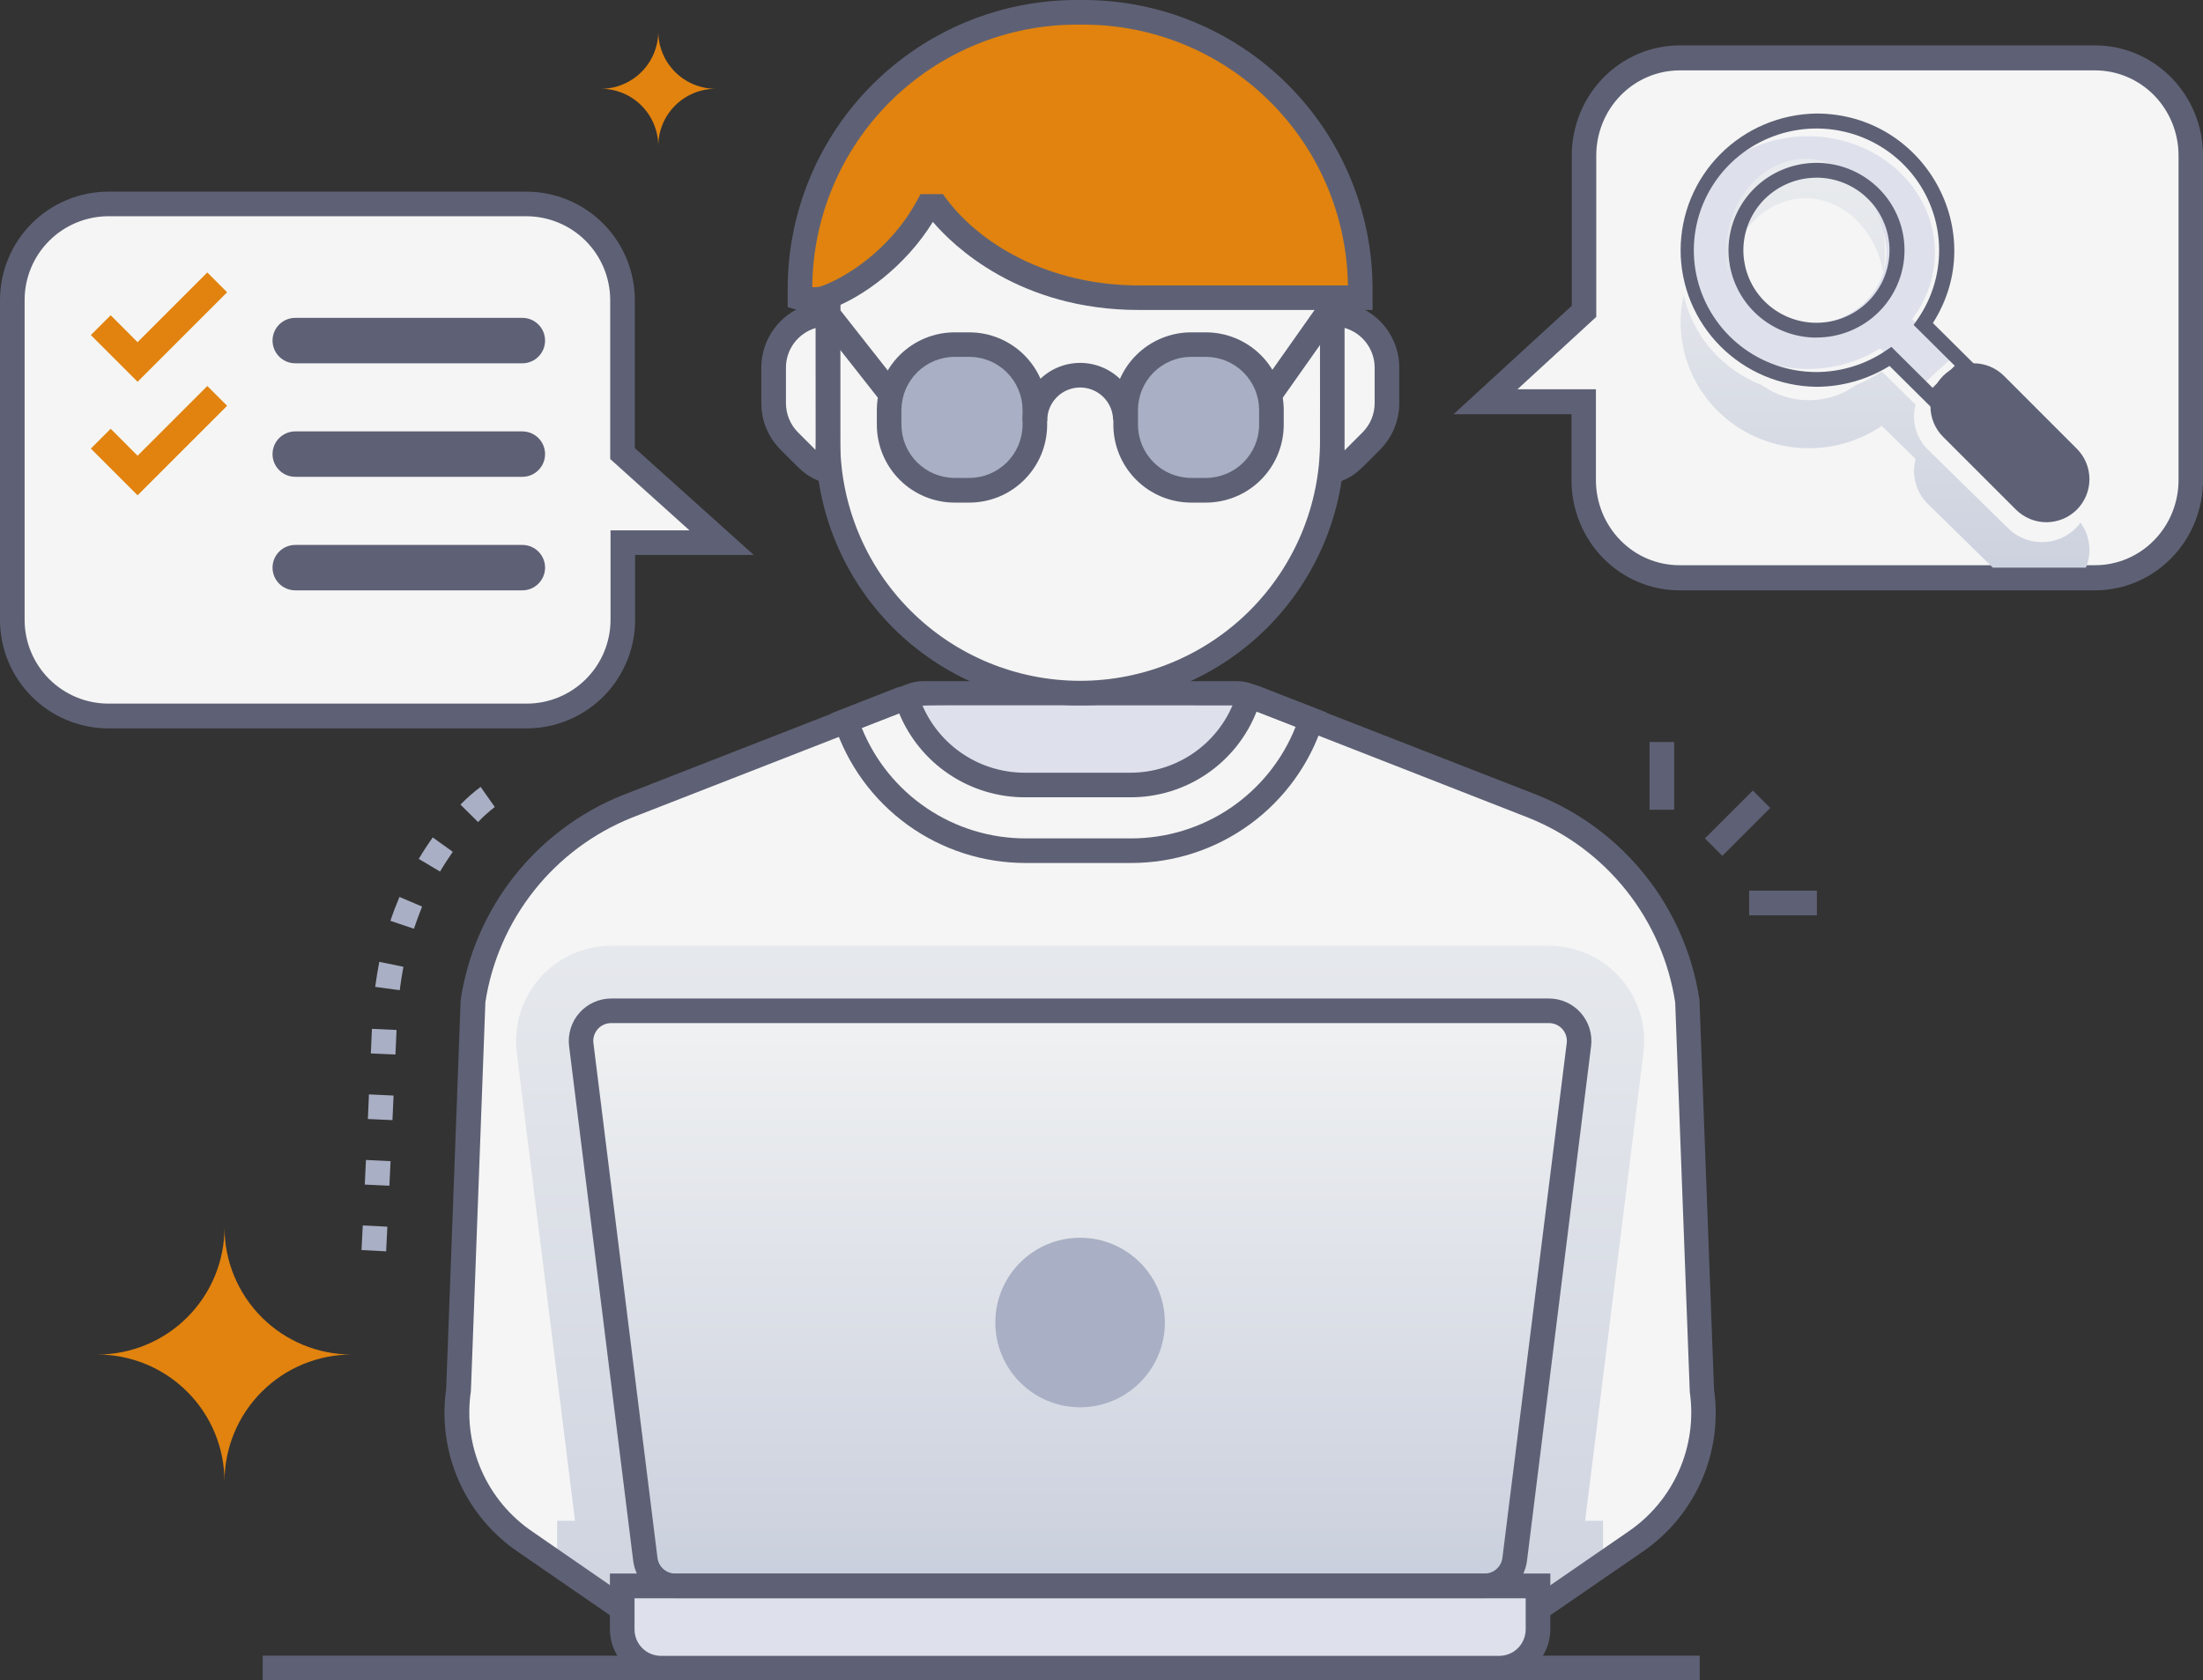 <svg width="97" height="74" viewBox="0 0 97 74" fill="none" xmlns="http://www.w3.org/2000/svg">
<rect x="0" y="0" width="97" height="74" fill="#333333" stroke="none"/>
<path d="M71.977 67.919L63.928 73.463H31.186L23.137 67.919C22.069 67.189 21.227 66.175 20.705 64.992C20.183 63.809 20.003 62.503 20.184 61.223L20.824 44.096C21.104 42.193 21.881 40.398 23.076 38.891C24.271 37.384 25.841 36.218 27.63 35.511C41.221 30.196 40.239 30.523 40.674 30.523H54.456C54.642 30.524 54.825 30.56 54.998 30.628L67.493 35.503C69.28 36.211 70.85 37.377 72.043 38.885C73.237 40.392 74.012 42.187 74.292 44.089L74.929 61.215C75.114 62.497 74.935 63.805 74.413 64.99C73.891 66.175 73.047 67.19 71.977 67.919Z" fill="#F5F5F5"/>
<path style="mix-blend-mode:multiply" d="M72.363 46.366L69.795 66.98H70.583V68.878L63.928 73.463H31.186L24.531 68.878V66.98H25.318L22.754 46.366C22.681 45.776 22.734 45.178 22.909 44.611C23.084 44.044 23.378 43.52 23.77 43.075C24.163 42.63 24.646 42.273 25.186 42.028C25.727 41.783 26.314 41.656 26.908 41.654H68.201C68.795 41.654 69.383 41.781 69.925 42.025C70.466 42.269 70.95 42.626 71.344 43.072C71.737 43.517 72.032 44.041 72.208 44.609C72.383 45.177 72.436 45.776 72.363 46.366Z" fill="url(#paint0_linear_2048_8297)"/>
<path d="M47.557 30.525C44.613 30.524 41.788 29.354 39.706 27.272C37.624 25.189 36.454 22.365 36.453 19.42V13.849C36.453 10.904 37.623 8.079 39.706 5.996C41.789 3.913 44.614 2.743 47.559 2.743C50.505 2.743 53.33 3.913 55.412 5.996C57.495 8.079 58.665 10.904 58.665 13.849V19.42C58.665 20.879 58.378 22.323 57.82 23.671C57.261 25.018 56.443 26.242 55.412 27.274C54.38 28.305 53.156 29.123 51.808 29.68C50.46 30.238 49.016 30.525 47.557 30.525Z" fill="#F5F5F5"/>
<path d="M74.839 72.921H11.568V74.004H74.839V72.921Z" fill="#5E6175"/>
<path d="M55.234 30.721C55.204 30.71 55.172 30.705 55.14 30.707C55.108 30.708 55.076 30.716 55.047 30.73C55.018 30.744 54.992 30.763 54.971 30.787C54.949 30.811 54.932 30.839 54.922 30.87C54.559 31.949 53.867 32.887 52.943 33.552C52.018 34.216 50.908 34.574 49.77 34.573H45.118C43.993 34.573 42.895 34.224 41.977 33.575C41.058 32.925 40.364 32.006 39.989 30.945C39.968 30.885 39.923 30.836 39.865 30.808C39.807 30.78 39.741 30.776 39.681 30.797C40.123 30.626 40.311 30.523 40.665 30.523H54.449C54.722 30.532 54.99 30.599 55.234 30.721Z" fill="#DEE1EC"/>
<path d="M64.097 74.005H31.017L22.83 68.365C21.677 67.586 20.768 66.499 20.205 65.228C19.642 63.956 19.448 62.552 19.646 61.176L20.283 44.045C20.582 42.048 21.398 40.163 22.651 38.579C23.904 36.995 25.55 35.766 27.425 35.016L39.92 30.14C40.157 30.047 40.41 29.999 40.664 29.999H54.449C54.704 29.999 54.957 30.047 55.194 30.14L67.689 35.016C69.561 35.766 71.204 36.992 72.457 38.572C73.709 40.153 74.526 42.033 74.828 44.027C74.828 44.114 74.965 47.651 75.469 61.183C75.667 62.559 75.473 63.964 74.909 65.235C74.346 66.507 73.436 67.594 72.283 68.372L64.097 74.005ZM31.355 72.921H63.76L71.669 67.473C72.66 66.806 73.442 65.872 73.925 64.78C74.409 63.688 74.574 62.482 74.402 61.3C74.402 61.212 74.263 57.649 73.76 44.145C73.483 42.346 72.742 40.65 71.61 39.225C70.478 37.8 68.994 36.695 67.305 36.018C53.873 30.768 54.723 31.068 54.458 31.068C39.469 31.068 40.578 31.034 40.323 31.133L27.828 36.009C26.139 36.686 24.655 37.791 23.523 39.216C22.391 40.641 21.65 42.337 21.372 44.136C20.709 61.968 20.737 61.25 20.731 61.291C20.558 62.471 20.721 63.677 21.203 64.768C21.684 65.86 22.463 66.793 23.451 67.462L31.355 72.921Z" fill="#5E6175"/>
<path d="M25.596 46.01L28.419 68.681C28.459 69.002 28.614 69.297 28.857 69.512C29.099 69.726 29.412 69.844 29.735 69.844H65.373C65.696 69.844 66.008 69.726 66.251 69.512C66.493 69.297 66.649 69.002 66.689 68.681L69.526 46.01C69.549 45.823 69.533 45.634 69.477 45.454C69.422 45.274 69.329 45.108 69.204 44.967C69.08 44.826 68.927 44.713 68.755 44.636C68.584 44.559 68.398 44.518 68.21 44.518H26.907C26.72 44.519 26.535 44.56 26.364 44.638C26.193 44.715 26.041 44.828 25.917 44.969C25.793 45.11 25.7 45.276 25.645 45.455C25.59 45.635 25.573 45.824 25.596 46.01Z" fill="url(#paint1_linear_2048_8297)"/>
<path d="M47.557 61.979C49.619 61.979 51.29 60.308 51.29 58.246C51.29 56.185 49.619 54.514 47.557 54.514C45.496 54.514 43.825 56.185 43.825 58.246C43.825 60.308 45.496 61.979 47.557 61.979Z" fill="#A9AFC4"/>
<path d="M66.012 73.463H29.104C28.651 73.463 28.218 73.283 27.898 72.963C27.578 72.644 27.398 72.21 27.397 71.758V69.844H67.72V71.758C67.72 71.982 67.676 72.204 67.59 72.411C67.504 72.618 67.378 72.806 67.219 72.964C67.061 73.123 66.872 73.248 66.665 73.334C66.458 73.419 66.236 73.463 66.012 73.463Z" fill="#DEE1EC"/>
<path d="M29.735 70.386C29.28 70.385 28.84 70.219 28.498 69.917C28.157 69.615 27.937 69.2 27.881 68.748L25.058 46.077C25.025 45.814 25.049 45.548 25.127 45.295C25.204 45.042 25.335 44.809 25.51 44.611C25.685 44.412 25.9 44.253 26.141 44.144C26.381 44.034 26.643 43.977 26.907 43.977H68.202C68.467 43.977 68.729 44.033 68.97 44.142C69.212 44.252 69.427 44.41 69.602 44.609C69.778 44.808 69.909 45.041 69.987 45.294C70.066 45.547 70.089 45.814 70.057 46.077L67.234 68.748C67.177 69.201 66.956 69.617 66.613 69.919C66.27 70.221 65.829 70.386 65.372 70.386H29.735ZM68.2 45.06H26.907C26.796 45.06 26.686 45.084 26.584 45.129C26.483 45.175 26.392 45.242 26.318 45.326C26.245 45.409 26.19 45.508 26.157 45.614C26.124 45.72 26.115 45.833 26.129 45.943L28.95 68.614C28.974 68.804 29.066 68.979 29.21 69.105C29.354 69.232 29.538 69.302 29.73 69.302H65.372C65.564 69.302 65.748 69.231 65.892 69.105C66.035 68.978 66.128 68.804 66.152 68.614L68.984 45.943C68.998 45.832 68.989 45.72 68.956 45.613C68.923 45.506 68.867 45.408 68.793 45.324C68.719 45.241 68.628 45.174 68.526 45.128C68.424 45.083 68.314 45.059 68.202 45.06H68.2Z" fill="#5E6175"/>
<path d="M66.012 74.004H29.104C28.508 74.004 27.936 73.767 27.515 73.346C27.093 72.925 26.856 72.354 26.855 71.758V69.302H68.262V71.758C68.261 72.354 68.024 72.925 67.602 73.347C67.18 73.768 66.608 74.004 66.012 74.004ZM27.939 70.393V71.765C27.939 72.074 28.062 72.37 28.281 72.588C28.499 72.806 28.795 72.928 29.104 72.928H66.012C66.32 72.928 66.617 72.806 66.835 72.588C67.053 72.37 67.176 72.074 67.177 71.765V70.393H27.939Z" fill="#5E6175"/>
<path d="M47.557 31.066C44.47 31.063 41.51 29.835 39.326 27.652C37.143 25.468 35.915 22.508 35.911 19.42V13.849C35.911 10.76 37.139 7.797 39.323 5.613C41.507 3.428 44.47 2.201 47.559 2.201C50.648 2.201 53.611 3.428 55.795 5.613C57.98 7.797 59.207 10.76 59.207 13.849V19.42C59.204 22.509 57.975 25.469 55.791 27.653C53.607 29.836 50.646 31.064 47.557 31.066ZM47.557 3.287C44.757 3.29 42.072 4.404 40.092 6.384C38.112 8.364 36.998 11.049 36.995 13.849V19.42C36.995 22.222 38.108 24.909 40.089 26.89C42.07 28.872 44.757 29.985 47.559 29.985C50.361 29.985 53.048 28.872 55.029 26.89C57.011 24.909 58.124 22.222 58.124 19.42V13.849C58.12 11.048 57.006 8.363 55.025 6.383C53.044 4.402 50.358 3.289 47.557 3.287Z" fill="#5E6175"/>
<path d="M61.069 16.193V17.757C61.069 18.067 61.008 18.374 60.89 18.66C60.772 18.946 60.598 19.207 60.379 19.426L59.626 20.179C59.351 20.454 59.012 20.656 58.64 20.767C58.674 20.226 58.662 20.331 58.662 13.831C58.976 13.825 59.288 13.881 59.58 13.997C59.872 14.113 60.138 14.286 60.362 14.506C60.586 14.726 60.764 14.989 60.885 15.278C61.007 15.568 61.069 15.879 61.069 16.193Z" fill="#F5F5F5"/>
<path d="M36.478 20.762C36.113 20.649 35.781 20.449 35.51 20.179L34.757 19.426C34.538 19.207 34.364 18.947 34.245 18.66C34.127 18.374 34.067 18.067 34.068 17.757V16.193C34.067 15.881 34.129 15.571 34.249 15.283C34.37 14.994 34.546 14.732 34.768 14.513C34.991 14.293 35.254 14.12 35.544 14.003C35.834 13.886 36.144 13.827 36.457 13.831C36.453 20.596 36.444 20.273 36.478 20.762Z" fill="#F5F5F5"/>
<path d="M58.05 21.51C58.143 20.065 58.12 21.389 58.12 13.289H58.709C59.478 13.291 60.216 13.597 60.76 14.142C61.304 14.686 61.61 15.424 61.611 16.193V17.757C61.61 18.527 61.304 19.265 60.76 19.81C59.521 21.051 59.653 21.031 58.05 21.51ZM59.203 14.442V19.834C59.24 19.8 59.193 19.846 59.994 19.043C60.335 18.702 60.527 18.239 60.527 17.757V16.193C60.527 15.797 60.397 15.412 60.158 15.096C59.92 14.78 59.584 14.55 59.203 14.442Z" fill="#5E6175"/>
<path d="M37.067 21.508C35.487 21.028 35.622 21.06 34.371 19.807C34.101 19.538 33.888 19.218 33.742 18.867C33.596 18.515 33.522 18.138 33.522 17.757V16.193C33.523 15.424 33.829 14.686 34.373 14.142C34.917 13.597 35.655 13.291 36.424 13.289H36.995C36.995 21.342 36.971 20.027 37.067 21.508ZM35.911 14.447C35.535 14.558 35.204 14.789 34.968 15.103C34.733 15.418 34.606 15.8 34.606 16.193V17.757C34.606 18.238 34.796 18.699 35.135 19.041L35.89 19.796C35.924 19.83 35.911 20.249 35.911 14.447Z" fill="#5E6175"/>
<path d="M35.224 13.111C35.224 13.111 35.865 13.291 36.352 13.111C37.593 12.674 39.635 11.335 40.854 9.089H41.235C41.235 9.089 44.038 13.111 50.151 13.111H59.903V12.713C59.902 9.485 58.619 6.389 56.337 4.107C54.054 1.824 50.958 0.542 47.729 0.542H47.406C44.178 0.542 41.082 1.824 38.799 4.107C36.516 6.389 35.233 9.485 35.233 12.713L35.224 13.111Z" fill="#E1830E"/>
<path d="M35.839 13.73C35.446 13.72 35.055 13.651 34.682 13.526V12.713C34.686 9.342 36.027 6.111 38.41 3.727C40.794 1.344 44.026 0.003 47.397 0H47.72C51.091 0.004 54.323 1.344 56.706 3.728C59.09 6.111 60.431 9.343 60.435 12.713V13.652H50.142C44.871 13.652 41.965 10.815 41.075 9.772C39.856 11.747 37.95 13.118 36.524 13.622C36.303 13.695 36.072 13.732 35.839 13.73ZM35.765 12.646C35.902 12.657 36.04 12.643 36.172 12.603C37.165 12.251 39.168 11.063 40.378 8.833L40.533 8.549H41.517C43.052 10.748 46.187 12.571 50.151 12.571H59.35C59.308 9.513 58.065 6.594 55.889 4.445C53.713 2.295 50.779 1.089 47.72 1.085H47.397C44.326 1.089 41.38 2.305 39.201 4.47C37.023 6.635 35.788 9.573 35.765 12.645V12.646Z" fill="#5E6175"/>
<path d="M49.802 38.008H45.165C43.297 38.012 41.476 37.424 39.962 36.33C38.449 35.236 37.32 33.69 36.739 31.915L36.578 31.428L39.467 30.297C39.565 30.259 39.67 30.24 39.776 30.243C39.881 30.246 39.984 30.27 40.08 30.313C40.176 30.357 40.262 30.419 40.334 30.497C40.405 30.575 40.46 30.666 40.495 30.765C40.833 31.72 41.458 32.546 42.285 33.131C43.112 33.716 44.1 34.031 45.112 34.032H49.77C50.795 34.033 51.795 33.711 52.627 33.113C53.46 32.515 54.083 31.67 54.409 30.698C54.443 30.597 54.498 30.505 54.569 30.426C54.64 30.347 54.726 30.283 54.822 30.238C54.919 30.193 55.023 30.169 55.129 30.165C55.236 30.162 55.341 30.181 55.44 30.22L58.404 31.377L58.248 31.861C57.673 33.648 56.545 35.206 55.027 36.311C53.509 37.416 51.68 38.01 49.802 38.008ZM37.943 32.058C38.524 33.497 39.522 34.73 40.81 35.597C42.097 36.465 43.614 36.927 45.167 36.925H49.804C51.365 36.926 52.891 36.459 54.183 35.582C55.474 34.705 56.473 33.461 57.047 32.009L55.33 31.337C54.891 32.453 54.126 33.411 53.134 34.085C52.143 34.759 50.971 35.118 49.772 35.115H45.118C43.934 35.114 42.777 34.762 41.793 34.103C40.809 33.445 40.042 32.509 39.59 31.415L37.943 32.058Z" fill="#5E6175"/>
<path d="M42.676 15.175H42.039C40.442 15.175 39.148 16.469 39.148 18.066V18.703C39.148 20.3 40.442 21.595 42.039 21.595H42.676C44.273 21.595 45.568 20.3 45.568 18.703V18.066C45.568 16.469 44.273 15.175 42.676 15.175Z" fill="#A9AFC4"/>
<path d="M53.086 15.175H52.448C50.851 15.175 49.557 16.469 49.557 18.066V18.703C49.557 20.3 50.851 21.595 52.448 21.595H53.086C54.682 21.595 55.977 20.3 55.977 18.703V18.066C55.977 16.469 54.682 15.175 53.086 15.175Z" fill="#A9AFC4"/>
<path d="M42.676 22.136H42.039C41.129 22.136 40.256 21.775 39.612 21.131C38.969 20.488 38.608 19.615 38.608 18.705V18.068C38.608 17.158 38.969 16.285 39.612 15.642C40.256 14.998 41.129 14.637 42.039 14.637H42.676C43.586 14.637 44.459 14.998 45.102 15.642C45.746 16.285 46.107 17.158 46.107 18.068V18.705C46.107 19.615 45.746 20.488 45.102 21.131C44.459 21.775 43.586 22.136 42.676 22.136ZM42.039 15.716C41.73 15.716 41.425 15.777 41.14 15.895C40.855 16.013 40.597 16.186 40.379 16.404C40.161 16.622 39.988 16.881 39.87 17.166C39.752 17.451 39.691 17.756 39.691 18.064V18.702C39.691 19.324 39.938 19.921 40.379 20.362C40.819 20.802 41.416 21.049 42.039 21.049H42.676C43.299 21.049 43.896 20.802 44.336 20.362C44.776 19.921 45.024 19.324 45.024 18.702V18.064C45.024 17.756 44.963 17.451 44.845 17.166C44.727 16.881 44.554 16.622 44.336 16.404C44.118 16.186 43.859 16.013 43.575 15.895C43.29 15.777 42.984 15.716 42.676 15.716H42.039Z" fill="#5E6175"/>
<path d="M53.093 22.136H52.453C51.543 22.136 50.671 21.775 50.027 21.131C49.384 20.488 49.022 19.615 49.022 18.705V18.068C49.022 17.158 49.384 16.285 50.027 15.642C50.671 14.998 51.543 14.637 52.453 14.637H53.093C54.003 14.637 54.875 14.998 55.519 15.642C56.162 16.285 56.524 17.158 56.524 18.068V18.705C56.524 19.615 56.162 20.488 55.519 21.131C54.875 21.775 54.003 22.136 53.093 22.136ZM52.453 15.716C52.145 15.716 51.84 15.777 51.555 15.895C51.27 16.013 51.011 16.186 50.793 16.404C50.575 16.622 50.403 16.881 50.285 17.166C50.166 17.451 50.106 17.756 50.106 18.064V18.702C50.106 19.324 50.353 19.921 50.793 20.362C51.234 20.802 51.831 21.049 52.453 21.049H53.093C53.715 21.049 54.312 20.802 54.753 20.362C55.193 19.921 55.44 19.324 55.44 18.702V18.064C55.44 17.756 55.38 17.451 55.262 17.166C55.144 16.881 54.971 16.622 54.753 16.404C54.535 16.186 54.276 16.013 53.991 15.895C53.706 15.777 53.401 15.716 53.093 15.716H52.453Z" fill="#5E6175"/>
<path d="M46.109 18.546H45.026C45.022 18.213 45.084 17.883 45.207 17.574C45.331 17.265 45.515 16.984 45.748 16.746C45.98 16.508 46.257 16.318 46.563 16.187C46.87 16.056 47.198 15.987 47.531 15.983C47.864 15.979 48.194 16.041 48.503 16.165C48.812 16.289 49.094 16.472 49.332 16.705C49.57 16.937 49.76 17.215 49.891 17.521C50.022 17.827 50.091 18.156 50.095 18.488H49.011C49.007 18.298 48.966 18.11 48.89 17.935C48.813 17.761 48.703 17.603 48.566 17.471C48.428 17.339 48.266 17.235 48.089 17.166C47.911 17.096 47.722 17.063 47.531 17.066C47.341 17.07 47.153 17.111 46.978 17.188C46.803 17.264 46.646 17.374 46.514 17.512C46.382 17.649 46.278 17.811 46.209 17.989C46.139 18.166 46.105 18.356 46.109 18.546Z" fill="#5E6175"/>
<path d="M58.226 13.165L55.473 17.067L56.358 17.691L59.111 13.79L58.226 13.165Z" fill="#5E6175"/>
<path d="M36.881 13.511L36.029 14.181L38.808 17.713L39.66 17.043L36.881 13.511Z" fill="#5E6175"/>
<path d="M0.542 27.307V13.221C0.542 12.099 0.988 11.022 1.781 10.229C2.575 9.435 3.651 8.99 4.773 8.99H23.178C24.3 8.99 25.377 9.435 26.17 10.229C26.964 11.022 27.41 12.099 27.41 13.221V19.984L31.769 23.906H27.422V27.314C27.422 28.436 26.976 29.512 26.183 30.306C25.389 31.099 24.313 31.545 23.191 31.545H4.771C4.215 31.545 3.664 31.435 3.151 31.222C2.637 31.008 2.171 30.696 1.778 30.302C1.385 29.909 1.074 29.442 0.862 28.927C0.649 28.413 0.541 27.863 0.542 27.307Z" fill="#F5F5F5"/>
<path d="M23.191 32.08H4.771C3.506 32.078 2.293 31.574 1.399 30.679C0.505 29.785 0.001 28.572 3.42901e-07 27.307V13.221C-0 11.954 0.502 10.739 1.397 9.843C2.292 8.946 3.506 8.442 4.773 8.441H23.178C24.444 8.442 25.657 8.945 26.552 9.84C27.447 10.735 27.95 11.948 27.951 13.214V19.735L33.188 24.441H27.964V27.307C27.962 28.572 27.459 29.785 26.564 30.68C25.67 31.575 24.456 32.078 23.191 32.08ZM4.771 9.524C3.793 9.526 2.856 9.915 2.165 10.607C1.473 11.298 1.084 12.236 1.084 13.214V27.299C1.084 28.278 1.473 29.215 2.165 29.907C2.857 30.599 3.795 30.988 4.773 30.989H23.193C24.171 30.988 25.109 30.599 25.8 29.907C26.492 29.215 26.881 28.278 26.882 27.299V23.357H30.357L26.868 20.217V13.214C26.866 12.236 26.477 11.298 25.785 10.606C25.094 9.915 24.156 9.526 23.178 9.524H4.771Z" fill="#5E6175"/>
<path d="M97 20.866V7.127C97 6.032 96.543 4.983 95.73 4.209C94.917 3.435 93.814 3 92.664 3H73.803C72.653 3 71.55 3.435 70.737 4.209C69.924 4.983 69.467 6.032 69.467 7.127V13.723L65 17.549H69.454V20.873C69.454 21.968 69.911 23.017 70.724 23.791C71.537 24.565 72.64 25 73.79 25H92.666C93.236 25 93.8 24.893 94.326 24.685C94.853 24.477 95.331 24.172 95.733 23.788C96.136 23.404 96.455 22.948 96.672 22.447C96.89 21.946 97.001 21.408 97 20.866Z" fill="#F5F5F5"/>
<path d="M73.941 26H92.256C93.514 25.998 94.72 25.487 95.609 24.578C96.498 23.67 96.999 22.439 97 21.154V6.853C97.001 5.567 96.501 4.334 95.611 3.424C94.721 2.513 93.514 2.001 92.254 2H73.953C72.695 2.001 71.489 2.512 70.599 3.421C69.709 4.329 69.209 5.561 69.207 6.846V13.466L64 18.244H69.195V21.154C69.196 22.439 69.697 23.671 70.586 24.579C71.476 25.488 72.682 25.998 73.941 26ZM92.256 3.1C93.228 3.102 94.16 3.497 94.848 4.199C95.535 4.901 95.922 5.853 95.923 6.846V21.147C95.922 22.14 95.535 23.092 94.847 23.794C94.159 24.497 93.227 24.892 92.254 24.893H73.939C72.966 24.892 72.034 24.497 71.346 23.794C70.658 23.092 70.271 22.14 70.27 21.147V17.144H66.816L70.285 13.956V6.846C70.286 5.853 70.673 4.901 71.361 4.199C72.048 3.497 72.981 3.102 73.953 3.1H92.256Z" fill="#5E6175"/>
<path d="M77.179 34.818L75.069 36.927L75.835 37.693L77.945 35.584L77.179 34.818Z" fill="#5E6175"/>
<path d="M80 39.227H77.017V40.311H80V39.227Z" fill="#5E6175"/>
<path d="M73.715 32.681H72.632V35.664H73.715V32.681Z" fill="#5E6175"/>
<path d="M4.287 59.657C5.022 59.657 5.75 59.802 6.429 60.083C7.108 60.364 7.726 60.777 8.245 61.297C8.765 61.816 9.178 62.434 9.459 63.113C9.74 63.792 9.885 64.52 9.885 65.255C9.885 63.77 10.475 62.346 11.525 61.297C12.575 60.247 13.998 59.657 15.483 59.657C13.998 59.657 12.575 59.067 11.525 58.017C10.475 56.967 9.885 55.543 9.885 54.059C9.885 54.794 9.74 55.522 9.459 56.201C9.178 56.88 8.765 57.497 8.245 58.017C7.726 58.537 7.108 58.949 6.429 59.231C5.75 59.512 5.022 59.657 4.287 59.657Z" fill="#E1830E"/>
<path d="M26.456 3.91C27.127 3.91 27.77 4.176 28.244 4.65C28.718 5.124 28.984 5.767 28.984 6.438C28.984 5.767 29.251 5.124 29.725 4.65C30.199 4.176 30.842 3.91 31.512 3.91C30.842 3.91 30.199 3.643 29.725 3.169C29.251 2.695 28.984 2.052 28.984 1.381C28.984 2.052 28.718 2.695 28.244 3.169C27.77 3.643 27.127 3.91 26.456 3.91Z" fill="#E1830E"/>
<path d="M17.002 55.112L15.918 55.056L15.973 53.972L17.056 54.026L17.002 55.112ZM17.145 52.222L16.061 52.172L16.113 51.088L17.197 51.141L17.145 52.222ZM17.28 49.333L16.197 49.284L16.245 48.2L17.329 48.251L17.28 49.333ZM17.412 46.443L16.328 46.396L16.377 45.313L17.461 45.362L17.412 46.443ZM17.593 43.61L16.52 43.465C16.569 43.095 16.632 42.723 16.7 42.362L17.762 42.579C17.697 42.92 17.647 43.267 17.6 43.614L17.593 43.61ZM18.217 40.901L17.19 40.556C17.309 40.195 17.443 39.847 17.589 39.503L18.586 39.928C18.459 40.253 18.335 40.574 18.225 40.905L18.217 40.901ZM19.368 38.382L18.438 37.828C18.631 37.502 18.838 37.185 19.055 36.883L19.936 37.515C19.743 37.797 19.552 38.086 19.375 38.386L19.368 38.382ZM21.044 36.2L20.274 35.437C20.549 35.153 20.846 34.892 21.163 34.657L21.786 35.543C21.524 35.744 21.279 35.965 21.051 36.204L21.044 36.2Z" fill="#A9AFC4"/>
<path d="M23 14H13C12.448 14 12 14.448 12 15C12 15.552 12.448 16 13 16H23C23.552 16 24 15.552 24 15C24 14.448 23.552 14 23 14Z" fill="#5E6175"/>
<path d="M23 19H13C12.448 19 12 19.448 12 20C12 20.552 12.448 21 13 21H23C23.552 21 24 20.552 24 20C24 19.448 23.552 19 23 19Z" fill="#5E6175"/>
<path d="M23 24H13C12.448 24 12 24.448 12 25C12 25.552 12.448 26 13 26H23C23.552 26 24 25.552 24 25C24 24.448 23.552 24 23 24Z" fill="#5E6175"/>
<path d="M6.058 16.814L4 14.757L4.873 13.885L6.058 15.07L9.128 12L10 12.872L6.058 16.814Z" fill="#E1830E"/>
<path d="M6.058 21.814L4 19.757L4.873 18.885L6.058 20.07L9.128 17L10 17.872L6.058 21.814Z" fill="#E1830E"/>
<path style="mix-blend-mode:multiply" d="M91.607 23.02C91.429 23.262 91.201 23.463 90.937 23.61C90.673 23.756 90.379 23.845 90.077 23.869C89.774 23.893 89.47 23.852 89.186 23.75C88.901 23.647 88.642 23.485 88.428 23.274L84.888 19.802C84.629 19.547 84.443 19.231 84.348 18.883C84.253 18.536 84.253 18.17 84.347 17.823L82.858 16.361C82.504 16.6 82.123 16.8 81.723 16.956C81.123 17.391 80.397 17.626 79.652 17.627C78.906 17.629 78.18 17.396 77.579 16.963C76.718 16.63 75.954 16.094 75.353 15.403C74.753 14.712 74.334 13.887 74.134 13C73.888 14.088 73.982 15.223 74.404 16.258C74.825 17.292 75.554 18.178 76.496 18.799C77.438 19.421 78.549 19.749 79.684 19.741C80.819 19.734 81.925 19.39 82.858 18.756L84.347 20.218C84.253 20.565 84.253 20.931 84.348 21.278C84.442 21.625 84.629 21.942 84.888 22.196L87.747 25H91.843C91.978 24.677 92.027 24.326 91.986 23.98C91.944 23.634 91.814 23.304 91.607 23.02Z" fill="url(#paint2_linear_2048_8297)"/>
<path d="M82.781 15.343C81.631 16.071 80.225 16.378 78.839 16.204C77.454 16.031 76.19 15.389 75.295 14.405C74.401 13.421 73.941 12.166 74.006 10.887C74.071 9.608 74.657 8.398 75.647 7.494C76.638 6.591 77.962 6.059 79.359 6.005C80.756 5.95 82.125 6.376 83.196 7.198C84.268 8.021 84.964 9.181 85.148 10.45C85.333 11.719 84.992 13.005 84.192 14.056L86 15.711L84.592 17L82.781 15.343ZM79.595 7.956C78.793 7.957 78.017 8.212 77.399 8.678C76.78 9.145 76.357 9.793 76.201 10.512C76.046 11.232 76.168 11.979 76.546 12.625C76.924 13.272 77.536 13.778 78.276 14.059C79.017 14.339 79.841 14.376 80.607 14.162C81.374 13.949 82.036 13.499 82.481 12.889C82.926 12.279 83.126 11.546 83.047 10.816C82.969 10.086 82.616 9.404 82.049 8.885C81.727 8.59 81.344 8.356 80.923 8.196C80.502 8.037 80.05 7.955 79.595 7.956Z" fill="#DEE1EC"/>
<path style="mix-blend-mode:multiply" d="M81.977 8.211C81.442 7.58 80.75 7.17 80.002 7.043C79.255 6.915 78.492 7.076 77.829 7.502C77.165 7.929 76.636 8.597 76.32 9.407C76.005 10.218 75.919 11.127 76.077 12C76.245 11.075 76.677 10.246 77.299 9.652C77.922 9.058 78.699 8.733 79.499 8.733C80.3 8.733 81.077 9.058 81.7 9.652C82.322 10.246 82.754 11.075 82.922 12C83.045 11.325 83.022 10.625 82.857 9.963C82.692 9.301 82.389 8.699 81.977 8.211Z" fill="url(#paint3_linear_2048_8297)"/>
<path d="M85.094 18L83.198 16.117C82.232 16.715 81.118 17.033 79.979 17.036C78.386 17.015 76.865 16.371 75.746 15.245C74.627 14.119 74 12.6 74 11.018C74 9.436 74.627 7.917 75.746 6.791C76.865 5.665 78.386 5.021 79.979 5C84.732 5 87.657 10.228 85.107 14.227L87 16.107L85.094 18ZM83.28 15.277L85.094 17.08L86.07 16.11L84.257 14.31L84.415 14.086C85.105 13.101 85.442 11.915 85.373 10.717C85.304 9.519 84.833 8.378 84.034 7.478C83.236 6.578 82.156 5.969 80.968 5.75C79.78 5.531 78.552 5.714 77.481 6.269C76.41 6.825 75.558 7.721 75.06 8.814C74.563 9.907 74.448 11.135 74.736 12.3C75.024 13.465 75.697 14.501 76.647 15.242C77.598 15.983 78.771 16.385 79.979 16.386C81.076 16.382 82.147 16.05 83.05 15.433L83.28 15.277ZM79.979 14.869C79.083 14.868 78.215 14.559 77.522 13.994C76.829 13.428 76.356 12.642 76.181 11.769C76.007 10.896 76.143 9.99 76.566 9.205C76.989 8.42 77.673 7.805 78.501 7.465C79.33 7.125 80.251 7.08 81.109 7.339C81.966 7.598 82.707 8.144 83.205 8.884C83.703 9.625 83.927 10.514 83.838 11.399C83.75 12.285 83.356 13.113 82.721 13.742C82.361 14.1 81.933 14.383 81.463 14.575C80.993 14.768 80.488 14.867 79.979 14.865V14.869ZM79.979 7.827C79.235 7.827 78.514 8.084 77.939 8.553C77.363 9.021 76.97 9.674 76.824 10.399C76.679 11.124 76.792 11.876 77.142 12.528C77.493 13.18 78.061 13.69 78.749 13.973C79.436 14.256 80.201 14.293 80.913 14.079C81.626 13.864 82.241 13.411 82.654 12.796C83.068 12.182 83.254 11.444 83.181 10.709C83.108 9.973 82.78 9.286 82.254 8.763C81.956 8.466 81.601 8.23 81.211 8.069C80.821 7.907 80.402 7.824 79.979 7.824V7.827Z" fill="#5E6175"/>
<path d="M91.446 22.445C91.09 22.8 90.608 23 90.105 23C89.602 23 89.12 22.8 88.764 22.445L85.556 19.239C85.38 19.063 85.24 18.854 85.145 18.624C85.049 18.394 85 18.147 85 17.898C85 17.649 85.049 17.402 85.144 17.172C85.239 16.942 85.379 16.733 85.555 16.557C85.731 16.38 85.939 16.24 86.17 16.145C86.4 16.049 86.646 16 86.895 16C87.144 16 87.391 16.049 87.621 16.144C87.851 16.239 88.061 16.379 88.237 16.555L91.444 19.763C91.8 20.118 92 20.601 92 21.104C92 21.606 91.801 22.089 91.446 22.445Z" fill="#5E6175"/>
<defs>
<linearGradient id="paint0_linear_2048_8297" x1="47.558" y1="77.689" x2="47.558" y2="30.492" gradientUnits="userSpaceOnUse">
<stop stop-color="#CACFDD"/>
<stop offset="1" stop-color="#EEF0F1"/>
</linearGradient>
<linearGradient id="paint1_linear_2048_8297" x1="47.558" y1="69.844" x2="47.558" y2="45.696" gradientUnits="userSpaceOnUse">
<stop stop-color="#CACFDD"/>
<stop offset="1" stop-color="#EEF0F1"/>
</linearGradient>
<linearGradient id="paint2_linear_2048_8297" x1="83" y1="26.691" x2="83" y2="5.79" gradientUnits="userSpaceOnUse">
<stop stop-color="#CACFDD"/>
<stop offset="1" stop-color="#EEF0F1"/>
</linearGradient>
<linearGradient id="paint3_linear_2048_8297" x1="79.495" y1="29.088" x2="79.495" y2="3.887" gradientUnits="userSpaceOnUse">
<stop stop-color="#CACFDD"/>
<stop offset="1" stop-color="#EEF0F1"/>
</linearGradient>
</defs>
</svg>
